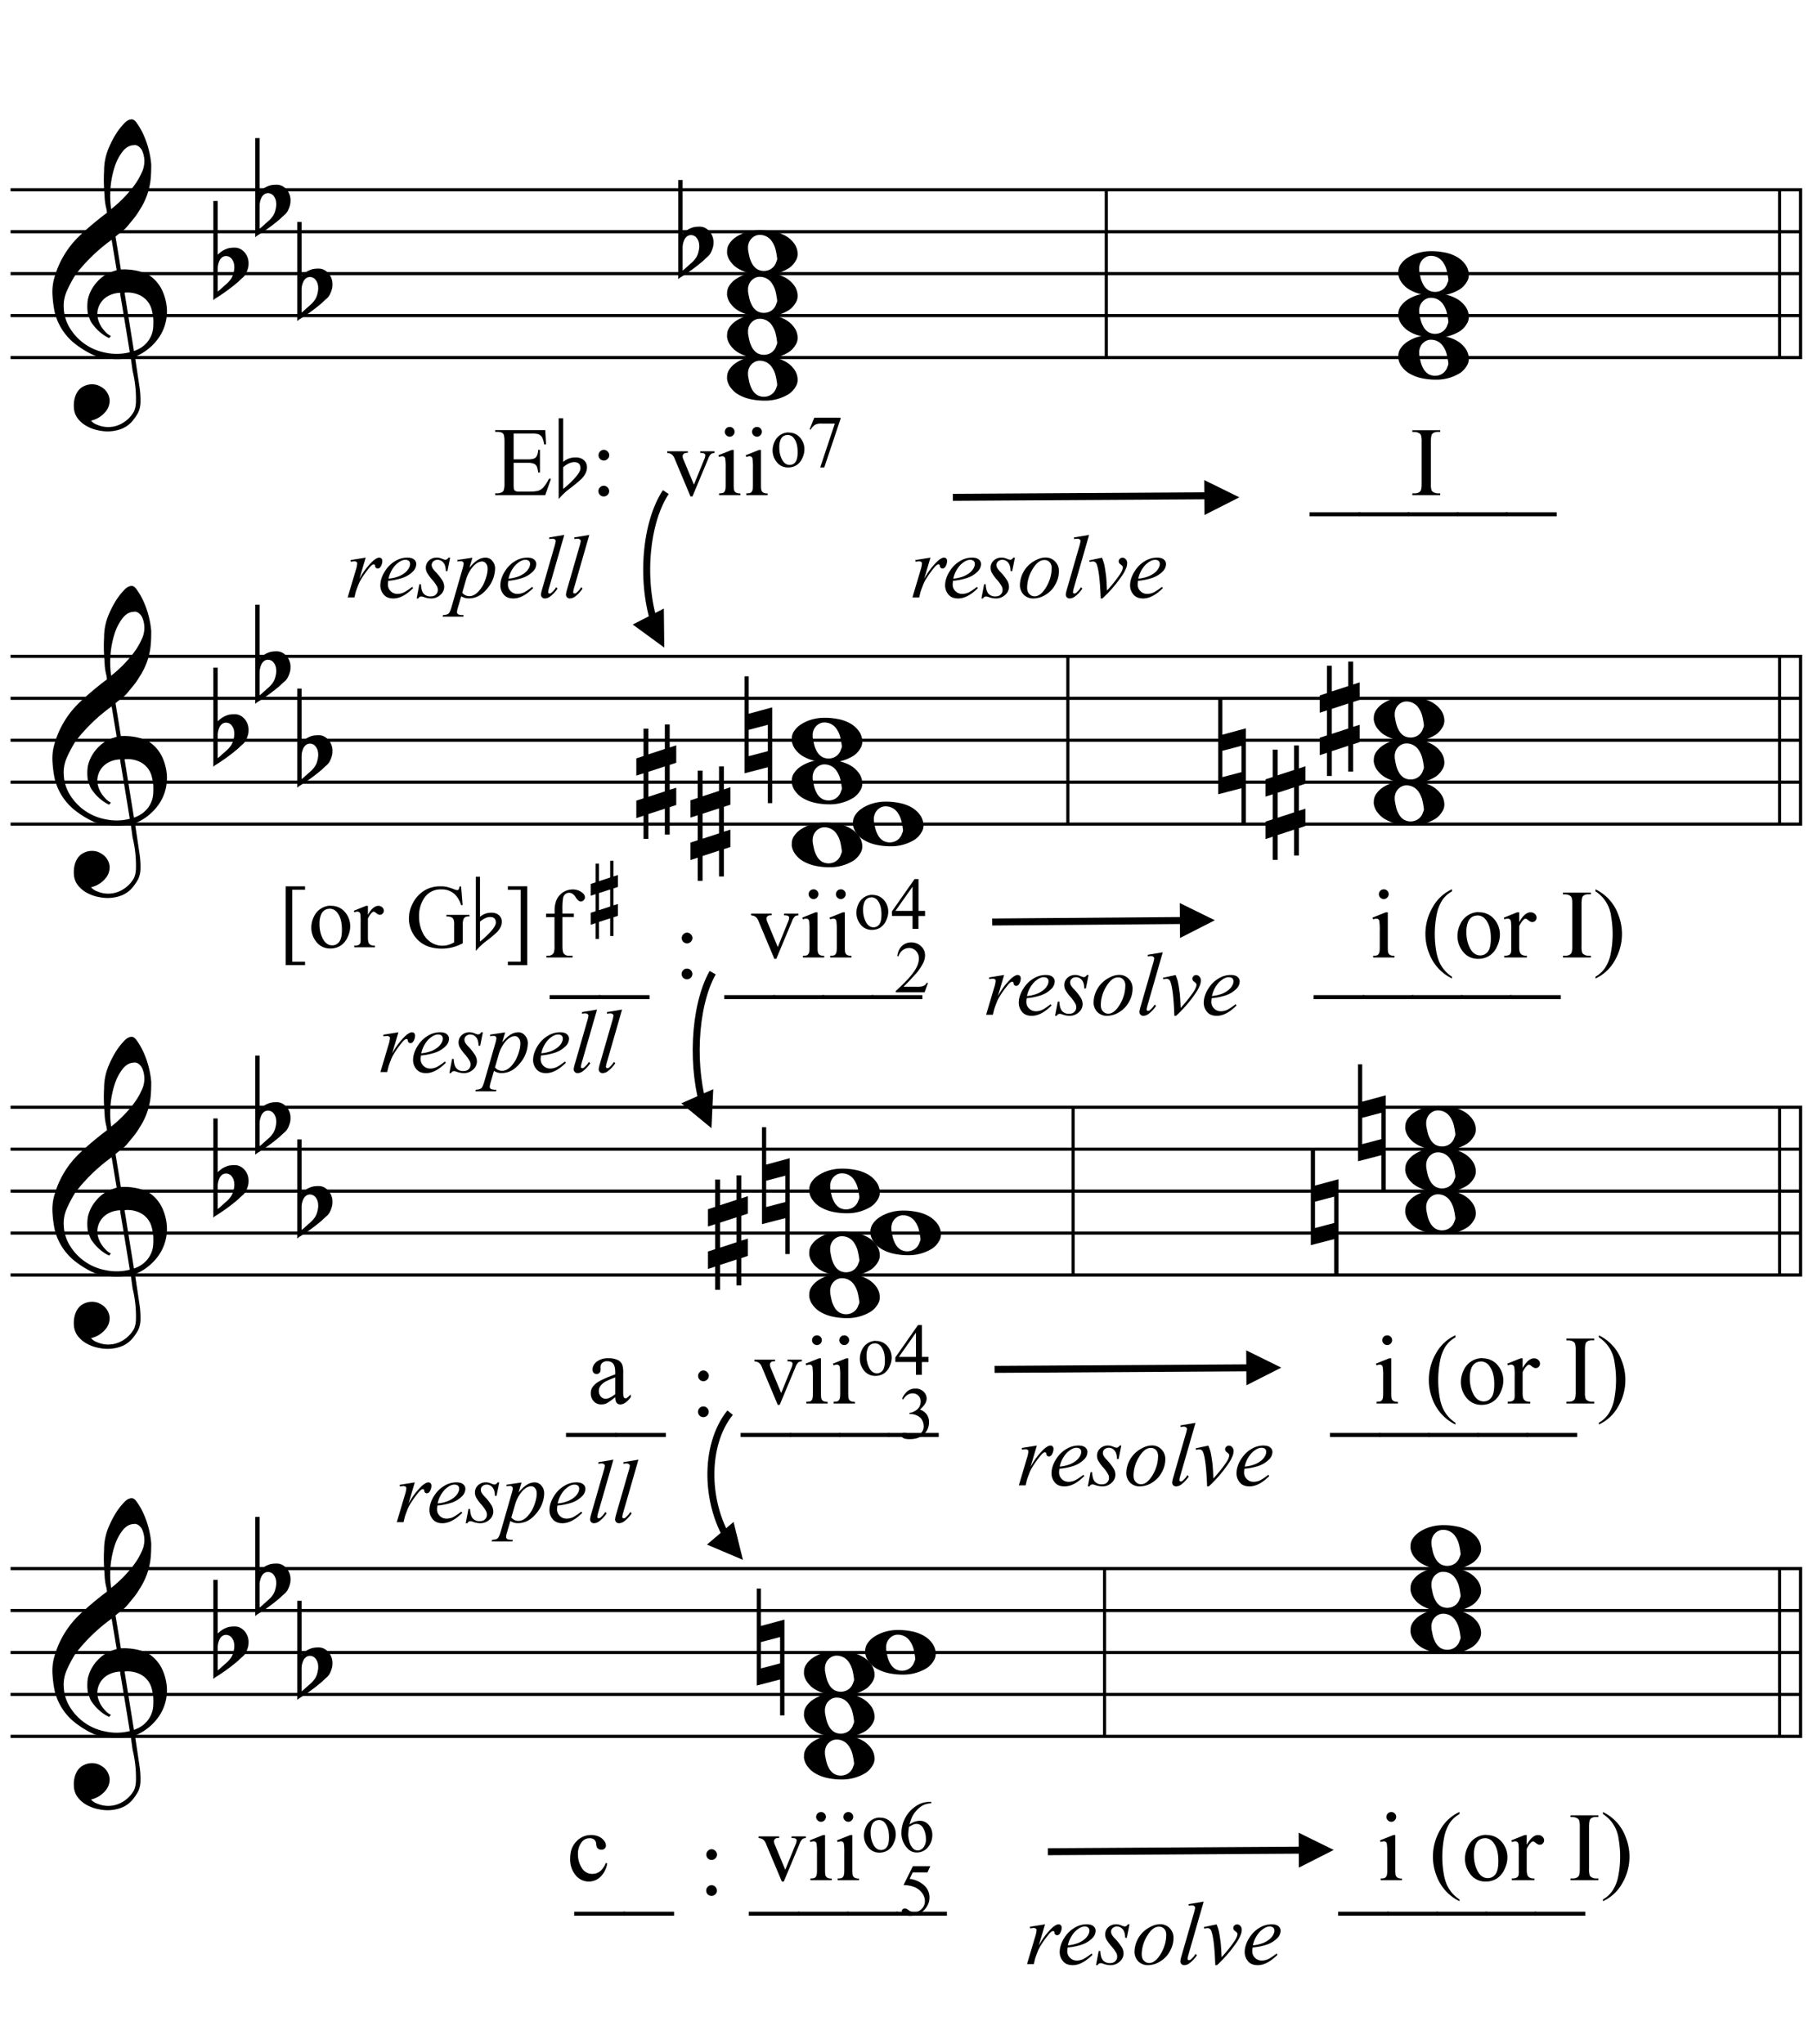<svg xmlns="http://www.w3.org/2000/svg" xmlns:xlink="http://www.w3.org/1999/xlink" width="221.5pt" height="333" viewBox="0 0 221.5 249.75"><path d="M-355.75 743.25h612v-792h-612z" fill="#fff"/><symbol id="a"><path d="M.469.44A.415.415 0 0 0 .348.434a.459.459 0 0 0-.097.02.554.554 0 0 0-.125.078.344.344 0 0 0-.11.178.677.677 0 0 0-.013.096C0 .842.003.877.012.911a.55.55 0 0 0 .153.257 1.843 1.843 0 0 0 .162.136.194.194 0 0 1-.003.023.33.33 0 0 0-.011.076l-.002.03a.924.924 0 0 0-.001.121.345.345 0 0 0 .031.144.615.615 0 0 0 .039.075.4.4 0 0 0 .048.062c.016.018.032.026.047.026.007 0 .015-.004.024-.014a.405.405 0 0 0 .05-.087.544.544 0 0 0 .042-.168c0-.034-.001-.065-.004-.092a.415.415 0 0 0-.067-.182.402.402 0 0 0-.033-.048 9.105 9.105 0 0 0-.033-.04.22.22 0 0 0-.038-.038.517.517 0 0 1-.038-.03A16.911 16.911 0 0 0 .41.966a.361.361 0 0 0 .14-.02.207.207 0 0 0 .03-.015A.224.224 0 0 0 .657.84.31.31 0 0 0 .684.735.276.276 0 0 0 .643.57.319.319 0 0 0 .494.446 22.623 22.623 0 0 0 .52.272.508.508 0 0 0 .527.174.148.148 0 0 0 .512.111.283.283 0 0 0 .486.072.164.164 0 0 0 .405.013.236.236 0 0 0 .283.006a.234.234 0 0 0-.07.023.175.175 0 0 0-.056.044.116.116 0 0 0-.027.07.175.175 0 0 0 .003.048.14.14 0 0 0 .017.044C.158.248.17.26.183.267a.11.11 0 0 0 .087.01.137.137 0 0 0 .035-.019A.099.099 0 0 0 .343.19.101.101 0 0 0 .32.12.157.157 0 0 0 .232.065.09.09 0 0 1 .27.04a.166.166 0 0 1 .154.013.183.183 0 0 1 .063.065C.496.136.5.158.5.186a.702.702 0 0 1-.02.175L.469.44m.02 1.267c-.025 0-.048-.012-.068-.037a.298.298 0 0 1-.048-.092.567.567 0 0 1-.021-.252.748.748 0 0 1 .134.136.41.41 0 0 1 .048.081.155.155 0 0 1 .002.133.072.072 0 0 1-.018.022.043.043 0 0 1-.028.01M.488.48c.028.01.05.023.067.04A.152.152 0 0 1 .59.57a.155.155 0 0 1 .013.056.433.433 0 0 1 0 .05.332.332 0 0 1-.008.045.132.132 0 0 1-.075.093.172.172 0 0 1-.088.014L.488.48M.406.827A.155.155 0 0 1 .338.81.123.123 0 0 1 .27.691.158.158 0 0 1 .297.62.23.23 0 0 1 .322.59.11.11 0 0 1 .35.57.016.016 0 0 0 .346.564.016.016 0 0 0 .343.561.016.016 0 0 1 .34.557a.245.245 0 0 0-.055.036.257.257 0 0 0-.03.03.747.747 0 0 0-.02.026.119.119 0 0 0-.012.026.25.25 0 0 0-.01.03.278.278 0 0 0 0 .081.226.226 0 0 0 .016.048.247.247 0 0 0 .074.09.248.248 0 0 0 .043.025.868.868 0 0 0 .039.013l-.03.181A1.039 1.039 0 0 1 .142.938.715.715 0 0 1 .086.833.216.216 0 0 1 .07.73.246.246 0 0 1 .109.612.316.316 0 0 1 .32.47a.315.315 0 0 1 .143.003 36.857 36.857 0 0 1-.056.34L.406.826z"/></symbol><use xlink:href="#a" transform="matrix(20.5 0 0 -20.5 6.362 52.735)"/><symbol id="b"><path d="M.026.512V.271c.01.009.018.016.026.021a.11.11 0 0 0 .023.012.092.092 0 0 0 .023.007.192.192 0 0 0 .029.002.071.071 0 0 0 .034-.008.088.088 0 0 0 .026-.021.098.098 0 0 0 .023-.06c0-.01 0-.021-.003-.032a.173.173 0 0 0-.01-.028.08.08 0 0 0-.022-.03.518.518 0 0 1-.027-.025A1.082 1.082 0 0 0 .009.008L0 0v.591h.026V.512M.107.249a.038.038 0 0 1-.014.01.04.04 0 0 1-.038-.002.052.052 0 0 1-.018-.021.11.11 0 0 1-.011-.048V.051l.006.005a.097.097 0 0 1 .014.012l.018.016L.082.1c.01.009.017.018.024.028a.11.11 0 0 1 .015.038c.004.015.005.03.003.045a.07.07 0 0 1-.017.038z"/></symbol><use xlink:href="#b" transform="matrix(20.5 0 0 -20.5 26.063 36.676)"/><use xlink:href="#b" transform="matrix(20.5 0 0 -20.5 31.188 28.989)"/><use xlink:href="#b" transform="matrix(20.5 0 0 -20.5 36.313 39.239)"/><path stroke-width=".384" stroke-miterlimit="10" fill="none" stroke="#000" d="M135.16 23.188v20.5M219.98 23.188v20.5M217.418 23.188v20.5M1.292 23.188h218.88M1.292 28.313h218.88M1.292 33.438h218.88M1.292 38.563h218.88M1.292 43.688h218.88"/><symbol id="c"><path d="M.001.135a.08.08 0 0 0 .012.049.14.14 0 0 0 .042.042.239.239 0 0 0 .063.029.276.276 0 0 0 .08.011.402.402 0 0 0 .08-.008.235.235 0 0 0 .07-.025.16.16 0 0 0 .05-.043.108.108 0 0 0 .023-.06.077.077 0 0 0-.013-.049.13.13 0 0 0-.04-.042A.266.266 0 0 0 .226 0a.402.402 0 0 0-.082.008.249.249 0 0 0-.07.025.15.15 0 0 0-.05.042.108.108 0 0 0-.024.06m.125.019a.532.532 0 0 1 .01-.051.173.173 0 0 1 .018-.042.093.093 0 0 1 .028-.028.082.082 0 0 1 .074-.002c.01.005.019.012.025.02a.07.07 0 0 1 .014.027C.3.088.3.097.298.106a.382.382 0 0 1-.01.051.152.152 0 0 1-.02.042.086.086 0 0 1-.072.039A.063.063 0 0 1 .164.23.074.074 0 0 1 .128.183.072.072 0 0 1 .126.154z"/></symbol><use xlink:href="#c" transform="matrix(20.5 0 0 -20.5 88.816 33.581)"/><use xlink:href="#c" transform="matrix(20.5 0 0 -20.5 88.816 38.706)"/><use xlink:href="#c" transform="matrix(20.5 0 0 -20.5 88.816 43.831)"/><use xlink:href="#c" transform="matrix(20.5 0 0 -20.5 88.816 48.956)"/><use xlink:href="#b" transform="matrix(20.5 0 0 -20.5 82.865 34.114)"/><path d="m151.411 60.77-4.283-2.109.026 4.271 4.257-2.161"/><path stroke-width=".854" stroke-miterlimit="10" fill="none" stroke="#000" d="m116.411 60.77 32.51-.197M81.34 60.13c-2.721 4.157-3.062 11.952-1.02 17.018"/><path d="m81.156 79.135-.053-4.774-3.798 1.952 3.851 2.822"/><use xlink:href="#c" transform="matrix(20.5 0 0 -20.5 170.816 36.144)"/><use xlink:href="#c" transform="matrix(20.5 0 0 -20.5 170.816 41.269)"/><use xlink:href="#c" transform="matrix(20.5 0 0 -20.5 170.816 46.394)"/><use xlink:href="#a" transform="matrix(20.5 0 0 -20.5 6.362 109.75)"/><use xlink:href="#b" transform="matrix(20.5 0 0 -20.5 26.063 93.692)"/><use xlink:href="#b" transform="matrix(20.5 0 0 -20.5 31.188 86.005)"/><use xlink:href="#b" transform="matrix(20.5 0 0 -20.5 36.313 96.255)"/><path stroke-width=".384" stroke-miterlimit="10" fill="none" stroke="#000" d="M130.463 80.203v20.5M219.98 80.203v20.5M217.418 80.203v20.5M1.292 80.203h218.88M1.292 85.328h218.88M1.292 90.453h218.88M1.292 95.578h218.88M1.292 100.703h218.88"/><use xlink:href="#c" transform="matrix(20.5 0 0 -20.5 96.717 93.16)"/><use xlink:href="#c" transform="matrix(20.5 0 0 -20.5 96.717 98.284)"/><use xlink:href="#c" transform="matrix(20.5 0 0 -20.5 104.191 103.41)"/><use xlink:href="#c" transform="matrix(20.5 0 0 -20.5 96.717 105.972)"/><symbol id="d"><path d="M.025.437V.28l.114.03v.157L.025.437m.14.134V0H.139v.214L0 .178v.578h.025V.533l.14.038z"/></symbol><use xlink:href="#d" transform="matrix(20.5 0 0 -20.5 90.959 98.14)"/><symbol id="e"><path d="M.072.4V.251L.17.283v.149L.072.4M.043.494v.163h.029V.504L.17.536v.146h.029V.545l.039.013V.454L.199.441V.293l.039.012V.202L.199.189V.026H.17V.18L.072.148V0H.043v.138L0 .124v.104l.043.014v.149L0 .377V.48l.043.014z"/></symbol><use xlink:href="#e" transform="matrix(20.5 0 0 -20.5 84.36 107.632)"/><use xlink:href="#e" transform="matrix(20.5 0 0 -20.5 77.74 102.507)"/><path d="m148.422 112.448-4.287-2.102.033 4.27 4.254-2.168"/><path stroke-width=".854" stroke-miterlimit="10" fill="none" stroke="#000" d="m121.22 112.662 24.794-.194"/><use xlink:href="#c" transform="matrix(20.5 0 0 -20.5 167.827 90.597)"/><use xlink:href="#c" transform="matrix(20.5 0 0 -20.5 167.827 95.722)"/><use xlink:href="#c" transform="matrix(20.5 0 0 -20.5 167.827 100.847)"/><use xlink:href="#e" transform="matrix(20.5 0 0 -20.5 161.234 94.82)"/><use xlink:href="#e" transform="matrix(20.5 0 0 -20.5 154.615 105.07)"/><use xlink:href="#d" transform="matrix(20.5 0 0 -20.5 148.828 100.703)"/><use xlink:href="#a" transform="matrix(20.5 0 0 -20.5 6.362 164.844)"/><use xlink:href="#b" transform="matrix(20.5 0 0 -20.5 26.063 148.786)"/><use xlink:href="#b" transform="matrix(20.5 0 0 -20.5 31.188 141.098)"/><use xlink:href="#b" transform="matrix(20.5 0 0 -20.5 36.313 151.348)"/><path stroke-width=".384" stroke-miterlimit="10" fill="none" stroke="#000" d="M131.103 135.297v20.5M219.98 135.297v20.5M217.418 135.297v20.5M1.292 135.297h218.88M1.292 140.422h218.88M1.292 145.547h218.88M1.292 150.672h218.88M1.292 155.797h218.88"/><use xlink:href="#c" transform="matrix(20.5 0 0 -20.5 98.853 148.253)"/><use xlink:href="#c" transform="matrix(20.5 0 0 -20.5 106.327 153.378)"/><use xlink:href="#c" transform="matrix(20.5 0 0 -20.5 98.853 155.94)"/><use xlink:href="#c" transform="matrix(20.5 0 0 -20.5 98.853 161.065)"/><use xlink:href="#d" transform="matrix(20.5 0 0 -20.5 93.094 153.234)"/><use xlink:href="#e" transform="matrix(20.5 0 0 -20.5 86.495 157.6)"/><path stroke-width=".854" stroke-miterlimit="10" fill="none" stroke="#000" d="M87.072 118.854c-2.351 4.157-2.645 11.952-.882 17.018"/><path d="m86.922 137.86.219-4.77-3.904 1.732 3.685 3.037"/><use xlink:href="#c" transform="matrix(20.5 0 0 -20.5 171.67 140.565)"/><use xlink:href="#c" transform="matrix(20.5 0 0 -20.5 171.67 145.69)"/><use xlink:href="#c" transform="matrix(20.5 0 0 -20.5 171.67 150.815)"/><use xlink:href="#d" transform="matrix(20.5 0 0 -20.5 165.912 145.547)"/><use xlink:href="#d" transform="matrix(20.5 0 0 -20.5 160.146 155.797)"/><use xlink:href="#a" transform="matrix(20.5 0 0 -20.5 6.362 221.22)"/><use xlink:href="#b" transform="matrix(20.5 0 0 -20.5 26.063 205.16)"/><use xlink:href="#b" transform="matrix(20.5 0 0 -20.5 31.188 197.473)"/><use xlink:href="#b" transform="matrix(20.5 0 0 -20.5 36.313 207.723)"/><path stroke-width=".384" stroke-miterlimit="10" fill="none" stroke="#000" d="M134.947 191.672v20.5M219.98 191.672v20.5M217.418 191.672v20.5M1.292 191.672h218.88M1.292 196.797h218.88M1.292 201.922h218.88M1.292 207.047h218.88M1.292 212.172h218.88"/><use xlink:href="#c" transform="matrix(20.5 0 0 -20.5 105.686 204.628)"/><use xlink:href="#c" transform="matrix(20.5 0 0 -20.5 98.212 207.19)"/><use xlink:href="#c" transform="matrix(20.5 0 0 -20.5 98.212 212.315)"/><use xlink:href="#c" transform="matrix(20.5 0 0 -20.5 98.212 217.44)"/><use xlink:href="#d" transform="matrix(20.5 0 0 -20.5 92.454 209.61)"/><path d="m162.943 226.052-4.284-2.11.026 4.271 4.258-2.16"/><path stroke-width=".854" stroke-miterlimit="10" fill="none" stroke="#000" d="m128.017 226.266 32.573-.198M89.199 172.616c-3.276 4.07-3.032 11.44.162 16.106"/><path d="m90.766 190.604-1.144-4.636-3.251 2.77 4.395 1.866M156.537 167.115l-4.284-2.11.026 4.27 4.258-2.16"/><path stroke-width=".854" stroke-miterlimit="10" fill="none" stroke="#000" d="m121.51 167.328 32.573-.198"/><use xlink:href="#c" transform="matrix(20.5 0 0 -20.5 172.311 191.815)"/><use xlink:href="#c" transform="matrix(20.5 0 0 -20.5 172.311 196.94)"/><use xlink:href="#c" transform="matrix(20.5 0 0 -20.5 172.311 202.065)"/><symbol id="f"><path d="M.188.626V.364h.146C.372.364.397.37.41.381c.017.015.026.042.028.08h.018V.23H.438a.252.252 0 0 1-.014.062.061.061 0 0 1-.028.027.147.147 0 0 1-.062.01H.188V.11C.188.081.19.063.192.057A.032.032 0 0 1 .206.042.086.086 0 0 1 .243.036h.112C.393.036.42.04.437.044a.122.122 0 0 1 .049.03c.02.02.04.051.062.092h.02L.51 0H0v.018h.023c.016 0 .03.004.045.011a.04.04 0 0 1 .02.024.22.22 0 0 1 .007.064v.43C.095.589.09.615.082.625.07.638.051.644.023.644H0v.018h.51L.518.517h-.02A.223.223 0 0 1 .477.59a.077.077 0 0 1-.037.03.221.221 0 0 1-.069.007H.188z"/></symbol><use xlink:href="#f" transform="matrix(12 0 0 -12 60.496 60.5)"/><symbol id="g"><path d="M.288.322C.288.283.27.245.234.207A1.322 1.322 0 0 0 .116.109.705.705 0 0 1 0 0v.823h.046V.378c.035.03.077.046.126.046.033 0 .06-.008.081-.025A.092.092 0 0 0 .288.322M.222.313c0 .042-.021.063-.063.063C.124.376.086.359.046.324V.103a.939.939 0 0 1 .097.088c.053.054.079.095.079.122z"/></symbol><use xlink:href="#g" transform="matrix(12 0 0 -12 68.254 60.98)"/><symbol id="h"><path d="M.055.475A.051.051 0 0 0 .093.458.051.051 0 0 0 .11.42.053.053 0 0 0 .093.382.052.052 0 0 0 .055.366.053.053 0 0 0 .001.42c0 .015.005.028.016.038.01.011.023.017.038.017m0-.366A.052.052 0 0 0 .092.093.053.053 0 0 0 .109.054.053.053 0 0 0 .093.016.053.053 0 0 0 .054 0 .053.053 0 0 0 0 .054C0 .07.005.082.016.093c.01.01.023.016.038.016z"/></symbol><symbol id="i"><path d="M0 0z"/></symbol><symbol id="j"><path d="M0 .46h.21V.444H.197C.184.443.174.44.167.433A.033.033 0 0 1 .157.41c0-.012.004-.025.011-.04L.272.12l.104.256A.122.122 0 0 1 .388.42.016.016 0 0 1 .384.43.026.026 0 0 1 .37.44a.123.123 0 0 1-.034.003V.46h.146V.443C.465.442.454.438.447.433a.125.125 0 0 1-.03-.05L.257 0h-.02L.079.377a.14.14 0 0 1-.02.038.08.08 0 0 1-.025.02A.122.122 0 0 1 0 .443V.46z"/></symbol><symbol id="k"><path d="M.116.694A.046.046 0 0 0 .15.68.046.046 0 0 0 .165.645.048.048 0 0 0 .15.61.046.046 0 0 0 .116.595.048.048 0 0 0 .08.61a.048.048 0 0 0-.015.035C.066.659.07.67.08.68c.01.01.022.014.036.014M.156.46V.101c0-.028.002-.047.006-.056A.045.045 0 0 1 .18.025.098.098 0 0 1 .224.017V0H.007v.018C.029.018.043.02.05.024a.042.042 0 0 1 .017.02c.005.01.007.03.007.057v.172a.61.61 0 0 1-.004.095C.069.378.065.385.06.389A.03.03 0 0 1 .04.396.098.098 0 0 1 .007.388L0 .406.135.46h.021z"/></symbol><use xlink:href="#h" transform="matrix(12 0 0 -12 73.113 60.664)"/><use xlink:href="#i" transform="matrix(12 0 0 -12 75.416 60.5)"/><use xlink:href="#i" transform="matrix(12 0 0 -12 78.416 60.5)"/><use xlink:href="#j" transform="matrix(12 0 0 -12 81.515 60.664)"/><use xlink:href="#k" transform="matrix(12 0 0 -12 87.767 60.5)"/><use xlink:href="#k" transform="matrix(12 0 0 -12 91.1 60.5)"/><symbol id="l"><path d="M.216.474A.198.198 0 0 0 .38.397.237.237 0 0 0 .432.246c0-.04-.01-.081-.03-.122A.21.21 0 0 0 .324.031.208.208 0 0 0 .211 0a.19.19 0 0 0-.16.08A.25.25 0 0 0 0 .234c0 .04.01.082.03.122a.208.208 0 0 0 .186.12M.201.441A.102.102 0 0 1 .15.427.107.107 0 0 1 .107.373a.26.26 0 0 1-.016-.1C.09.21.104.154.129.106.155.058.19.035.232.035.264.035.29.048.31.074.33.1.34.144.34.208.34.288.325.35.29.396A.106.106 0 0 1 .2.442z"/></symbol><symbol id="m"><path d="M.063.676h.355V.657L.198 0H.143l.198.596H.159A.17.17 0 0 1 .08.583a.164.164 0 0 1-.066-.07L0 .52l.063.157z"/></symbol><use xlink:href="#l" transform="matrix(9 0 0 -9 94.39 57.123)"/><use xlink:href="#m" transform="matrix(9 0 0 -9 98.92 57.123)"/><symbol id="n"><path d="M.517 0H0v.041h.517V0z"/></symbol><use xlink:href="#i" transform="matrix(12 0 0 -12 103.086 60.5)"/><use xlink:href="#i" transform="matrix(12 0 0 -12 106.086 60.5)"/><use xlink:href="#i" transform="matrix(12 0 0 -12 109.086 60.5)"/><use xlink:href="#i" transform="matrix(12 0 0 -12 112.086 60.5)"/><use xlink:href="#i" transform="matrix(12 0 0 -12 115.086 60.5)"/><use xlink:href="#i" transform="matrix(12 0 0 -12 118.086 60.5)"/><use xlink:href="#i" transform="matrix(12 0 0 -12 121.086 60.5)"/><use xlink:href="#i" transform="matrix(12 0 0 -12 124.086 60.5)"/><use xlink:href="#i" transform="matrix(12 0 0 -12 127.086 60.5)"/><use xlink:href="#i" transform="matrix(12 0 0 -12 130.086 60.5)"/><use xlink:href="#i" transform="matrix(12 0 0 -12 133.086 60.5)"/><use xlink:href="#i" transform="matrix(12 0 0 -12 136.086 60.5)"/><use xlink:href="#i" transform="matrix(12 0 0 -12 139.086 60.5)"/><use xlink:href="#i" transform="matrix(12 0 0 -12 142.086 60.5)"/><use xlink:href="#i" transform="matrix(12 0 0 -12 145.086 60.5)"/><use xlink:href="#i" transform="matrix(12 0 0 -12 148.086 60.5)"/><use xlink:href="#i" transform="matrix(12 0 0 -12 151.086 60.5)"/><use xlink:href="#i" transform="matrix(12 0 0 -12 154.086 60.5)"/><use xlink:href="#i" transform="matrix(12 0 0 -12 157.086 60.5)"/><use xlink:href="#n" transform="matrix(12 0 0 -12 159.986 63.09)"/><use xlink:href="#n" transform="matrix(12 0 0 -12 165.986 63.09)"/><use xlink:href="#n" transform="matrix(12 0 0 -12 171.986 63.09)"/><use xlink:href="#n" transform="matrix(12 0 0 -12 177.986 63.09)"/><use xlink:href="#n" transform="matrix(12 0 0 -12 183.986 63.09)"/><symbol id="o"><path d="M.032.415.2.442.13.205a.792.792 0 0 0 .155.204C.312.43.333.442.35.442c.01 0 .019-.003.025-.01.006-.006.01-.015.01-.027A.123.123 0 0 0 .367.343C.36.33.348.321.334.321a.029.029 0 0 0-.02.008.036.036 0 0 0-.01.022C.305.357.304.361.3.363a.013.013 0 0 1-.009.004.033.033 0 0 1-.016-.004.171.171 0 0 1-.038-.038A1.063 1.063 0 0 1 .149.201.368.368 0 0 1 .114.128 1.174 1.174 0 0 1 .09.062L.075 0H0l.09.303a.31.31 0 0 1 .016.075C.106.384.104.39.099.393a.04.04 0 0 1-.026.008.285.285 0 0 1-.038-.005L.032.415z"/></symbol><symbol id="p"><path d="M.088.196a.302.302 0 0 1-.004-.04c0-.03.01-.054.031-.075.02-.02.046-.03.075-.03.023 0 .046.005.067.014.022.01.054.031.097.064l.01-.014C.287.038.214 0 .144 0 .096 0 .06.015.036.045A.155.155 0 0 0 0 .144c0 .049.015.098.045.149.03.05.067.09.113.118a.26.26 0 0 0 .14.043c.034 0 .06-.007.076-.021a.063.063 0 0 0 .025-.05.117.117 0 0 0-.032-.078.297.297 0 0 0-.125-.078.695.695 0 0 0-.154-.031M.09.22A.413.413 0 0 1 .21.248c.04.018.07.04.09.064.02.025.03.049.03.071a.044.044 0 0 1-.013.034C.307.425.296.429.279.429.246.43.211.411.173.376A.318.318 0 0 1 .091.22z"/></symbol><symbol id="q"><path d="m.372.454-.03-.15H.324C.323.347.314.379.296.399a.08.08 0 0 1-.063.03.069.069 0 0 1-.048-.017.053.053 0 0 1-.018-.04c0-.01.003-.02.007-.03A.21.21 0 0 1 .206.3.596.596 0 0 0 .288.196.143.143 0 0 0 .306.129.12.12 0 0 0 .264.04.15.15 0 0 0 .157 0a.243.243 0 0 0-.08.017.08.08 0 0 1-.026.005C.037.022.026.015.018 0H0l.03.158h.018C.05.108.06.074.078.053a.098.098 0 0 1 .077-.03c.025 0 .044.006.058.02a.068.068 0 0 1 .022.051.084.084 0 0 1-.007.036.412.412 0 0 1-.058.081.452.452 0 0 0-.056.078.12.12 0 0 0-.012.052c0 .031.011.058.034.08a.124.124 0 0 0 .089.033c.01 0 .02-.001.028-.003A.288.288 0 0 0 .285.44.129.129 0 0 1 .318.43c.014 0 .026.008.036.024h.018z"/></symbol><symbol id="r"><path d="M.433.3A.3.3 0 0 0 .394.157.292.292 0 0 0 .286.042.26.26 0 0 0 .151 0a.148.148 0 0 0-.109.042A.152.152 0 0 0 0 .153a.315.315 0 0 0 .151.258C.198.44.242.455.285.455A.142.142 0 0 0 .391.41a.15.15 0 0 0 .042-.11m-.08.033c0 .03-.008.054-.023.07a.073.073 0 0 1-.058.024C.225.428.181.394.14.325A.401.401 0 0 1 .08.121C.08.091.088.066.104.05A.078.078 0 0 1 .163.024c.045 0 .088.034.129.102.04.069.06.138.06.208z"/></symbol><symbol id="s"><path d="M.259.706.092.125A.306.306 0 0 1 .08.072C.08.067.08.062.084.06A.016.016 0 0 1 .096.055c.006 0 .013.002.02.008a.266.266 0 0 1 .053.062L.184.11A.357.357 0 0 0 .098.019.102.102 0 0 0 .043 0 .042.042 0 0 0 0 .042c0 .012.005.036.016.072l.132.458a.47.47 0 0 1 .016.065.023.023 0 0 1-.01.019C.15.66.14.664.127.664A.256.256 0 0 1 .092.66v.018l.167.028z"/></symbol><symbol id="t"><path d="m0 .423.141.03A.502.502 0 0 0 .166.38C.174.343.18.3.187.249.19.224.193.169.197.088a1.572 1.572 0 0 1 .148.186c.01.017.018.032.022.045a.08.08 0 0 1 .006.028c0 .009-.008.018-.023.03C.335.386.327.4.327.413c0 .01.004.02.012.027a.042.042 0 0 0 .03.013.048.048 0 0 0 .036-.017.058.058 0 0 0 .016-.042.147.147 0 0 0-.008-.048.44.44 0 0 0-.047-.09A1.477 1.477 0 0 0 .146 0H.127C.12.206.103.335.08.386a.042.042 0 0 1-.04.025.195.195 0 0 1-.036-.005L0 .423z"/></symbol><use xlink:href="#o" transform="matrix(11 0 0 -11 111.476 73)"/><use xlink:href="#p" transform="matrix(11 0 0 -11 115.467 73.129)"/><use xlink:href="#q" transform="matrix(11 0 0 -11 119.903 73.129)"/><use xlink:href="#r" transform="matrix(11 0 0 -11 124.608 73.129)"/><use xlink:href="#s" transform="matrix(11 0 0 -11 130.21 73.129)"/><use xlink:href="#t" transform="matrix(11 0 0 -11 133.078 73.129)"/><use xlink:href="#p" transform="matrix(11 0 0 -11 138.067 73.129)"/><use xlink:href="#o" transform="matrix(11 0 0 -11 120.476 124)"/><use xlink:href="#p" transform="matrix(11 0 0 -11 124.467 124.129)"/><use xlink:href="#q" transform="matrix(11 0 0 -11 128.903 124.129)"/><use xlink:href="#r" transform="matrix(11 0 0 -11 133.608 124.129)"/><use xlink:href="#s" transform="matrix(11 0 0 -11 139.21 124.129)"/><use xlink:href="#t" transform="matrix(11 0 0 -11 142.078 124.129)"/><use xlink:href="#p" transform="matrix(11 0 0 -11 147.067 124.129)"/><use xlink:href="#o" transform="matrix(11 0 0 -11 124.476 181.5)"/><use xlink:href="#p" transform="matrix(11 0 0 -11 128.467 181.629)"/><use xlink:href="#q" transform="matrix(11 0 0 -11 132.903 181.629)"/><use xlink:href="#r" transform="matrix(11 0 0 -11 137.608 181.629)"/><use xlink:href="#s" transform="matrix(11 0 0 -11 143.21 181.629)"/><use xlink:href="#t" transform="matrix(11 0 0 -11 146.078 181.629)"/><use xlink:href="#p" transform="matrix(11 0 0 -11 151.067 181.629)"/><use xlink:href="#o" transform="matrix(11 0 0 -11 125.476 240)"/><use xlink:href="#p" transform="matrix(11 0 0 -11 129.467 240.129)"/><use xlink:href="#q" transform="matrix(11 0 0 -11 133.903 240.129)"/><use xlink:href="#r" transform="matrix(11 0 0 -11 138.608 240.129)"/><use xlink:href="#s" transform="matrix(11 0 0 -11 144.21 240.129)"/><use xlink:href="#t" transform="matrix(11 0 0 -11 147.078 240.129)"/><use xlink:href="#p" transform="matrix(11 0 0 -11 152.067 240.129)"/><use xlink:href="#n" transform="matrix(12 0 0 -12 67.15 122.09)"/><use xlink:href="#n" transform="matrix(12 0 0 -12 73.15 122.09)"/><use xlink:href="#i" transform="matrix(12 0 0 -12 79.25 119.5)"/><use xlink:href="#h" transform="matrix(12 0 0 -12 83.281 119.664)"/><use xlink:href="#i" transform="matrix(12 0 0 -12 85.584 119.5)"/><use xlink:href="#n" transform="matrix(12 0 0 -12 88.484 122.09)"/><use xlink:href="#n" transform="matrix(12 0 0 -12 94.484 122.09)"/><use xlink:href="#n" transform="matrix(12 0 0 -12 100.484 122.09)"/><use xlink:href="#n" transform="matrix(12 0 0 -12 106.484 122.09)"/><use xlink:href="#i" transform="matrix(12 0 0 -12 112.584 119.5)"/><use xlink:href="#i" transform="matrix(12 0 0 -12 115.584 119.5)"/><use xlink:href="#i" transform="matrix(12 0 0 -12 118.584 119.5)"/><use xlink:href="#i" transform="matrix(12 0 0 -12 121.584 119.5)"/><use xlink:href="#i" transform="matrix(12 0 0 -12 124.584 119.5)"/><use xlink:href="#i" transform="matrix(12 0 0 -12 127.584 119.5)"/><use xlink:href="#i" transform="matrix(12 0 0 -12 130.584 119.5)"/><use xlink:href="#i" transform="matrix(12 0 0 -12 133.584 119.5)"/><use xlink:href="#i" transform="matrix(12 0 0 -12 136.584 119.5)"/><use xlink:href="#i" transform="matrix(12 0 0 -12 139.584 119.5)"/><use xlink:href="#i" transform="matrix(12 0 0 -12 142.584 119.5)"/><use xlink:href="#i" transform="matrix(12 0 0 -12 145.584 119.5)"/><use xlink:href="#i" transform="matrix(12 0 0 -12 148.584 119.5)"/><use xlink:href="#i" transform="matrix(12 0 0 -12 151.584 119.5)"/><use xlink:href="#i" transform="matrix(12 0 0 -12 154.584 119.5)"/><use xlink:href="#i" transform="matrix(12 0 0 -12 157.584 119.5)"/><use xlink:href="#n" transform="matrix(12 0 0 -12 160.484 122.09)"/><use xlink:href="#n" transform="matrix(12 0 0 -12 166.484 122.09)"/><use xlink:href="#n" transform="matrix(12 0 0 -12 172.484 122.09)"/><use xlink:href="#n" transform="matrix(12 0 0 -12 178.484 122.09)"/><use xlink:href="#n" transform="matrix(12 0 0 -12 184.484 122.09)"/><use xlink:href="#n" transform="matrix(12 0 0 -12 69.15 175.59)"/><use xlink:href="#n" transform="matrix(12 0 0 -12 75.15 175.59)"/><use xlink:href="#i" transform="matrix(12 0 0 -12 81.25 173)"/><use xlink:href="#h" transform="matrix(12 0 0 -12 85.281 173.164)"/><use xlink:href="#i" transform="matrix(12 0 0 -12 87.584 173)"/><use xlink:href="#n" transform="matrix(12 0 0 -12 90.484 175.59)"/><use xlink:href="#n" transform="matrix(12 0 0 -12 96.484 175.59)"/><use xlink:href="#n" transform="matrix(12 0 0 -12 102.484 175.59)"/><use xlink:href="#n" transform="matrix(12 0 0 -12 108.484 175.59)"/><use xlink:href="#i" transform="matrix(12 0 0 -12 114.584 173)"/><use xlink:href="#i" transform="matrix(12 0 0 -12 117.584 173)"/><use xlink:href="#i" transform="matrix(12 0 0 -12 120.584 173)"/><use xlink:href="#i" transform="matrix(12 0 0 -12 123.584 173)"/><use xlink:href="#i" transform="matrix(12 0 0 -12 126.584 173)"/><use xlink:href="#i" transform="matrix(12 0 0 -12 129.584 173)"/><use xlink:href="#i" transform="matrix(12 0 0 -12 132.584 173)"/><use xlink:href="#i" transform="matrix(12 0 0 -12 135.584 173)"/><use xlink:href="#i" transform="matrix(12 0 0 -12 138.584 173)"/><use xlink:href="#i" transform="matrix(12 0 0 -12 141.584 173)"/><use xlink:href="#i" transform="matrix(12 0 0 -12 144.584 173)"/><use xlink:href="#i" transform="matrix(12 0 0 -12 147.584 173)"/><use xlink:href="#i" transform="matrix(12 0 0 -12 150.584 173)"/><use xlink:href="#i" transform="matrix(12 0 0 -12 153.584 173)"/><use xlink:href="#i" transform="matrix(12 0 0 -12 156.584 173)"/><use xlink:href="#i" transform="matrix(12 0 0 -12 159.584 173)"/><use xlink:href="#n" transform="matrix(12 0 0 -12 162.484 175.59)"/><use xlink:href="#n" transform="matrix(12 0 0 -12 168.484 175.59)"/><use xlink:href="#n" transform="matrix(12 0 0 -12 174.484 175.59)"/><use xlink:href="#n" transform="matrix(12 0 0 -12 180.484 175.59)"/><use xlink:href="#n" transform="matrix(12 0 0 -12 186.484 175.59)"/><use xlink:href="#n" transform="matrix(12 0 0 -12 70.15 234.09)"/><use xlink:href="#n" transform="matrix(12 0 0 -12 76.15 234.09)"/><use xlink:href="#i" transform="matrix(12 0 0 -12 82.25 231.5)"/><use xlink:href="#h" transform="matrix(12 0 0 -12 86.281 231.664)"/><use xlink:href="#i" transform="matrix(12 0 0 -12 88.584 231.5)"/><use xlink:href="#n" transform="matrix(12 0 0 -12 91.484 234.09)"/><use xlink:href="#n" transform="matrix(12 0 0 -12 97.484 234.09)"/><use xlink:href="#n" transform="matrix(12 0 0 -12 103.484 234.09)"/><use xlink:href="#n" transform="matrix(12 0 0 -12 109.484 234.09)"/><use xlink:href="#i" transform="matrix(12 0 0 -12 115.584 231.5)"/><use xlink:href="#i" transform="matrix(12 0 0 -12 118.584 231.5)"/><use xlink:href="#i" transform="matrix(12 0 0 -12 121.584 231.5)"/><use xlink:href="#i" transform="matrix(12 0 0 -12 124.584 231.5)"/><use xlink:href="#i" transform="matrix(12 0 0 -12 127.584 231.5)"/><use xlink:href="#i" transform="matrix(12 0 0 -12 130.584 231.5)"/><use xlink:href="#i" transform="matrix(12 0 0 -12 133.584 231.5)"/><use xlink:href="#i" transform="matrix(12 0 0 -12 136.584 231.5)"/><use xlink:href="#i" transform="matrix(12 0 0 -12 139.584 231.5)"/><use xlink:href="#i" transform="matrix(12 0 0 -12 142.584 231.5)"/><use xlink:href="#i" transform="matrix(12 0 0 -12 145.584 231.5)"/><use xlink:href="#i" transform="matrix(12 0 0 -12 148.584 231.5)"/><use xlink:href="#i" transform="matrix(12 0 0 -12 151.584 231.5)"/><use xlink:href="#i" transform="matrix(12 0 0 -12 154.584 231.5)"/><use xlink:href="#i" transform="matrix(12 0 0 -12 157.584 231.5)"/><use xlink:href="#i" transform="matrix(12 0 0 -12 160.584 231.5)"/><use xlink:href="#n" transform="matrix(12 0 0 -12 163.484 234.09)"/><use xlink:href="#n" transform="matrix(12 0 0 -12 169.484 234.09)"/><use xlink:href="#n" transform="matrix(12 0 0 -12 175.484 234.09)"/><use xlink:href="#n" transform="matrix(12 0 0 -12 181.484 234.09)"/><use xlink:href="#n" transform="matrix(12 0 0 -12 187.484 234.09)"/><symbol id="u"><path d="M.332.656.298.543c.035.042.067.071.095.088a.166.166 0 0 0 .085.025A.096.096 0 0 0 .552.62a.128.128 0 0 0 .031-.09.356.356 0 0 0-.087-.218C.437.239.369.203.292.203a.16.16 0 0 0-.043.005.191.191 0 0 0-.042.019L.17.1A.233.233 0 0 1 .16.052.03.03 0 0 1 .165.034.035.035 0 0 1 .184.022a.184.184 0 0 1 .05-.004L.23 0H0l.005.018c.03.001.05.007.061.016.01.009.022.034.034.075l.123.428a.282.282 0 0 1 .011.05.027.027 0 0 1-.007.02C.222.614.214.616.204.616a.317.317 0 0 1-.04-.003V.63l.168.025M.218.266A.1.1 0 0 1 .299.228c.017 0 .034.005.052.014.018.01.035.024.051.042.017.019.032.04.046.064a.485.485 0 0 1 .035.086C.494.468.5.5.5.533.5.559.493.579.48.593a.053.053 0 0 1-.041.02C.405.613.37.593.335.553A.385.385 0 0 1 .26.41L.218.265z"/></symbol><use xlink:href="#o" transform="matrix(11 0 0 -11 42.476 73)"/><use xlink:href="#p" transform="matrix(11 0 0 -11 46.467 73.129)"/><use xlink:href="#q" transform="matrix(11 0 0 -11 50.903 73.129)"/><use xlink:href="#u" transform="matrix(11 0 0 -11 54.072 75.353)"/><use xlink:href="#p" transform="matrix(11 0 0 -11 61.13 73.129)"/><use xlink:href="#s" transform="matrix(11 0 0 -11 66.092 73.129)"/><use xlink:href="#s" transform="matrix(11 0 0 -11 69.148 73.129)"/><use xlink:href="#o" transform="matrix(11 0 0 -11 46.476 131)"/><use xlink:href="#p" transform="matrix(11 0 0 -11 50.467 131.129)"/><use xlink:href="#q" transform="matrix(11 0 0 -11 54.903 131.129)"/><use xlink:href="#u" transform="matrix(11 0 0 -11 58.072 133.353)"/><use xlink:href="#p" transform="matrix(11 0 0 -11 65.13 131.129)"/><use xlink:href="#s" transform="matrix(11 0 0 -11 70.092 131.129)"/><use xlink:href="#s" transform="matrix(11 0 0 -11 73.148 131.129)"/><use xlink:href="#o" transform="matrix(11 0 0 -11 48.476 186)"/><use xlink:href="#p" transform="matrix(11 0 0 -11 52.467 186.129)"/><use xlink:href="#q" transform="matrix(11 0 0 -11 56.903 186.129)"/><use xlink:href="#u" transform="matrix(11 0 0 -11 60.072 188.353)"/><use xlink:href="#p" transform="matrix(11 0 0 -11 67.13 186.129)"/><use xlink:href="#s" transform="matrix(11 0 0 -11 72.092 186.129)"/><use xlink:href="#s" transform="matrix(11 0 0 -11 75.148 186.129)"/><symbol id="v"><path d="M.284.018V0H0v.018h.023c.028 0 .048.008.06.024.008.01.012.035.012.075v.428A.22.22 0 0 1 .088.61a.044.044 0 0 1-.02.021.093.093 0 0 1-.045.012H0v.018h.284V.644H.26C.233.644.213.636.2.62.194.61.189.585.189.545V.117A.22.22 0 0 1 .195.051.044.044 0 0 1 .215.03.09.09 0 0 1 .26.018h.024z"/></symbol><use xlink:href="#v" transform="matrix(12 0 0 -12 172.549 60.5)"/><symbol id="w"><path d="M.377.184a.244.244 0 0 0-.07-.137A.17.17 0 0 0 .188 0a.172.172 0 0 0-.132.064A.251.251 0 0 0 0 .237c0 .07.02.127.063.171a.201.201 0 0 0 .15.066C.257.474.293.462.322.44.35.416.364.392.364.367a.04.04 0 0 0-.012-.03A.046.046 0 0 0 .32.324c-.02 0-.034.006-.044.019C.27.35.266.364.265.383a.063.063 0 0 1-.02.044.07.07 0 0 1-.048.014A.097.097 0 0 1 .12.405.192.192 0 0 1 .079.28c0-.054.013-.1.04-.142a.121.121 0 0 1 .106-.06c.032 0 .06.01.086.032A.22.22 0 0 1 .363.19L.377.184z"/></symbol><use xlink:href="#w" transform="matrix(12 0 0 -12 69.66 229.914)"/><use xlink:href="#i" transform="matrix(12 0 0 -12 74.576 229.75)"/><use xlink:href="#i" transform="matrix(12 0 0 -12 77.576 229.75)"/><use xlink:href="#i" transform="matrix(12 0 0 -12 80.576 229.75)"/><use xlink:href="#i" transform="matrix(12 0 0 -12 83.576 229.75)"/><use xlink:href="#i" transform="matrix(12 0 0 -12 86.576 229.75)"/><use xlink:href="#i" transform="matrix(12 0 0 -12 89.576 229.75)"/><use xlink:href="#j" transform="matrix(12 0 0 -12 92.675 229.914)"/><use xlink:href="#k" transform="matrix(12 0 0 -12 98.927 229.75)"/><use xlink:href="#k" transform="matrix(12 0 0 -12 102.26 229.75)"/><symbol id="x"><path d="M.405.688V.668A.32.32 0 0 1 .3.644.295.295 0 0 1 .22.585.38.38 0 0 1 .152.497.53.53 0 0 1 .11.38.248.248 0 0 0 .25.43.154.154 0 0 0 .369.375a.2.2 0 0 0 .05-.14.25.25 0 0 0-.05-.152A.189.189 0 0 0 .207 0a.161.161 0 0 0-.115.045A.297.297 0 0 0 0 .27a.438.438 0 0 0 .264.395c.04.014.078.021.113.021h.028M.102.346a.843.843 0 0 1-.01-.107C.093.208.099.174.11.137A.201.201 0 0 1 .162.05a.086.086 0 0 1 .06-.023c.028 0 .054.014.076.04a.173.173 0 0 1 .034.115.298.298 0 0 1-.034.144C.276.366.245.387.204.387A.118.118 0 0 1 .164.38.395.395 0 0 1 .102.346z"/></symbol><use xlink:href="#l" transform="matrix(9 0 0 -9 105.55 226.373)"/><use xlink:href="#x" transform="matrix(9 0 0 -9 110.133 226.355)"/><symbol id="y"><path d="M.27.018V0a.466.466 0 0 0-.232.254.538.538 0 0 0 .037.475.43.43 0 0 0 .195.18V.887a.28.28 0 0 1-.1-.091A.42.42 0 0 1 .114.65 1.029 1.029 0 0 1 .11.276.498.498 0 0 1 .141.168.35.35 0 0 1 .27.018z"/></symbol><symbol id="z"><path d="M.156.46v-.1c.037.067.076.1.115.1A.062.062 0 0 0 .315.444.05.05 0 0 0 .333.406.045.045 0 0 0 .32.374.04.04 0 0 0 .29.361C.279.36.266.366.251.377.237.39.227.395.221.395.213.395.207.39.2.385A.235.235 0 0 1 .156.319V.104C.156.08.159.061.165.048A.05.05 0 0 1 .187.026.099.099 0 0 1 .234.018V0h-.23v.018c.024 0 .04.003.052.01a.042.042 0 0 1 .017.025.251.251 0 0 1 .002.048v.173a.663.663 0 0 1-.003.093.035.035 0 0 1-.012.022.032.032 0 0 1-.02.007.097.097 0 0 1-.035-.008L0 .406.135.46h.02z"/></symbol><symbol id="A"><path d="M0 .888v.02A.456.456 0 0 0 .231.654.535.535 0 0 0 .195.18.427.427 0 0 0 0 0v.018C.04.041.073.071.099.11a.403.403 0 0 1 .057.146A1.034 1.034 0 0 1 .16.63.355.355 0 0 1 0 .888z"/></symbol><use xlink:href="#i" transform="matrix(12 0 0 -12 114.246 229.75)"/><use xlink:href="#i" transform="matrix(12 0 0 -12 117.246 229.75)"/><use xlink:href="#i" transform="matrix(12 0 0 -12 120.246 229.75)"/><use xlink:href="#i" transform="matrix(12 0 0 -12 123.246 229.75)"/><use xlink:href="#i" transform="matrix(12 0 0 -12 126.246 229.75)"/><use xlink:href="#i" transform="matrix(12 0 0 -12 129.246 229.75)"/><use xlink:href="#i" transform="matrix(12 0 0 -12 132.246 229.75)"/><use xlink:href="#i" transform="matrix(12 0 0 -12 135.246 229.75)"/><use xlink:href="#i" transform="matrix(12 0 0 -12 138.246 229.75)"/><use xlink:href="#i" transform="matrix(12 0 0 -12 141.246 229.75)"/><use xlink:href="#i" transform="matrix(12 0 0 -12 144.246 229.75)"/><use xlink:href="#i" transform="matrix(12 0 0 -12 147.246 229.75)"/><use xlink:href="#i" transform="matrix(12 0 0 -12 150.246 229.75)"/><use xlink:href="#i" transform="matrix(12 0 0 -12 153.246 229.75)"/><use xlink:href="#i" transform="matrix(12 0 0 -12 156.246 229.75)"/><use xlink:href="#i" transform="matrix(12 0 0 -12 159.246 229.75)"/><use xlink:href="#i" transform="matrix(12 0 0 -12 162.246 229.75)"/><use xlink:href="#i" transform="matrix(12 0 0 -12 165.246 229.75)"/><use xlink:href="#k" transform="matrix(12 0 0 -12 168.598 229.75)"/><use xlink:href="#i" transform="matrix(12 0 0 -12 171.58 229.75)"/><use xlink:href="#y" transform="matrix(12 0 0 -12 175.072 232.316)"/><use xlink:href="#l" transform="matrix(12 0 0 -12 178.98 229.914)"/><use xlink:href="#z" transform="matrix(12 0 0 -12 184.652 229.75)"/><use xlink:href="#i" transform="matrix(12 0 0 -12 188.572 229.75)"/><use xlink:href="#v" transform="matrix(12 0 0 -12 191.87 229.75)"/><use xlink:href="#A" transform="matrix(12 0 0 -12 195.837 232.316)"/><symbol id="B"><path d="M.386.674.348.59h-.2L.106.502A.349.349 0 0 0 .311.406.216.216 0 0 0 .375.25.22.22 0 0 0 .354.153.257.257 0 0 0 .229.027.264.264 0 0 0 .114 0C.074 0 .045.007.027.02.009.034 0 .049 0 .065c0 .01.004.017.011.024a.04.04 0 0 0 .029.01.056.056 0 0 0 .022-.003.198.198 0 0 0 .032-.02A.13.13 0 0 1 .168.05c.039 0 .072.015.1.043A.144.144 0 0 1 .313.2c0 .04-.013.077-.039.112a.247.247 0 0 1-.106.08.432.432 0 0 1-.145.026l.127.257h.237z"/></symbol><use xlink:href="#B" transform="matrix(9 0 0 -9 110.18 234.105)"/><symbol id="C"><path d="M.215 0H0v.875h.215V.837H.073V.038h.142V0z"/></symbol><symbol id="D"><path d="M.579.692.596.483H.579a.286.286 0 0 1-.067.118.21.21 0 0 1-.152.057.216.216 0 0 1-.193-.1.36.36 0 0 1-.055-.201c0-.063.013-.12.037-.173A.26.26 0 0 1 .245.07.233.233 0 0 1 .438.042.282.282 0 0 1 .502.07V.26a.17.17 0 0 1-.007.065.048.048 0 0 1-.024.024.13.13 0 0 1-.055.008v.018h.256V.358H.66C.635.358.618.349.608.333A.171.171 0 0 1 .598.26V.06A.485.485 0 0 0 .367 0C.238 0 .141.041.075.123A.329.329 0 0 0 0 .336C0 .394.014.45.042.503A.359.359 0 0 0 .179.65.335.335 0 0 0 .35.692.335.335 0 0 0 .416.687.595.595 0 0 0 .5.66.135.135 0 0 1 .537.65c.006 0 .011.002.015.008.005.006.008.017.009.033h.018z"/></symbol><use xlink:href="#C" transform="matrix(11 0 0 -11 34.902 117.93)"/><use xlink:href="#l" transform="matrix(11 0 0 -11 38.034 115.9)"/><use xlink:href="#z" transform="matrix(11 0 0 -11 43.233 115.75)"/><use xlink:href="#i" transform="matrix(11 0 0 -11 46.826 115.75)"/><use xlink:href="#D" transform="matrix(11 0 0 -11 49.963 115.917)"/><use xlink:href="#g" transform="matrix(11 0 0 -11 58.136 116.19)"/><symbol id="E"><path d="M0 .876h.215V0H0v.039h.142v.798H0v.039z"/></symbol><use xlink:href="#E" transform="matrix(11 0 0 -11 62.047 117.936)"/><symbol id="F"><path d="M.167.412V.118C.167.076.172.05.181.04A.06.06 0 0 1 .23.018H.27V0H.003v.018h.02c.013 0 .025.003.036.01A.05.05 0 0 1 .08.053a.213.213 0 0 1 .006.064v.294H0v.035h.087v.03c0 .044.007.082.021.113a.18.18 0 0 0 .165.104A.15.15 0 0 0 .368.66C.387.646.396.63.396.61A.04.04 0 0 0 .383.584.038.038 0 0 0 .356.57a.046.046 0 0 0-.024.008.138.138 0 0 0-.03.035.122.122 0 0 1-.033.036.063.063 0 0 1-.034.01.06.06 0 0 1-.038-.013.066.066 0 0 1-.023-.037.692.692 0 0 1-.007-.13V.447h.116V.412H.167z"/></symbol><use xlink:href="#F" transform="matrix(12 0 0 -12 66.713 117)"/><symbol id="G"><path d="M.17.432.072.4V.251L.17.283v.149M0 .48l.043.014v.163h.029V.504L.17.536v.146h.029V.545l.039.013V.454L.199.441V.293l.039.012V.202L.199.189V.026H.17V.18L.072.148V0H.043v.138L0 .124v.104l.043.014v.149L0 .377V.48z"/></symbol><use xlink:href="#G" transform="matrix(14 0 0 -14 72.166 114.732)"/><use xlink:href="#i" transform="matrix(12 0 0 -12 76.66 117)"/><use xlink:href="#i" transform="matrix(12 0 0 -12 79.66 117)"/><use xlink:href="#i" transform="matrix(12 0 0 -12 82.66 117)"/><use xlink:href="#i" transform="matrix(12 0 0 -12 85.66 117)"/><use xlink:href="#i" transform="matrix(12 0 0 -12 88.66 117)"/><use xlink:href="#j" transform="matrix(12 0 0 -12 91.76 117.164)"/><use xlink:href="#k" transform="matrix(12 0 0 -12 98.012 117)"/><use xlink:href="#k" transform="matrix(12 0 0 -12 101.345 117)"/><symbol id="H"><path d="M.45.244v-.07H.36V0H.28v.175H0v.062l.307.439h.054V.244H.45m-.17 0v.329L.048.244H.28z"/></symbol><use xlink:href="#l" transform="matrix(9 0 0 -9 104.631 113.623)"/><use xlink:href="#H" transform="matrix(9 0 0 -9 108.969 113.5)"/><use xlink:href="#i" transform="matrix(12 0 0 -12 113.328 117)"/><use xlink:href="#i" transform="matrix(12 0 0 -12 116.328 117)"/><use xlink:href="#i" transform="matrix(12 0 0 -12 119.328 117)"/><use xlink:href="#i" transform="matrix(12 0 0 -12 122.328 117)"/><use xlink:href="#i" transform="matrix(12 0 0 -12 125.328 117)"/><use xlink:href="#i" transform="matrix(12 0 0 -12 128.328 117)"/><use xlink:href="#i" transform="matrix(12 0 0 -12 131.328 117)"/><use xlink:href="#i" transform="matrix(12 0 0 -12 134.328 117)"/><use xlink:href="#i" transform="matrix(12 0 0 -12 137.328 117)"/><use xlink:href="#i" transform="matrix(12 0 0 -12 140.328 117)"/><use xlink:href="#i" transform="matrix(12 0 0 -12 143.328 117)"/><use xlink:href="#i" transform="matrix(12 0 0 -12 146.328 117)"/><use xlink:href="#i" transform="matrix(12 0 0 -12 149.328 117)"/><use xlink:href="#i" transform="matrix(12 0 0 -12 152.328 117)"/><use xlink:href="#i" transform="matrix(12 0 0 -12 155.328 117)"/><use xlink:href="#i" transform="matrix(12 0 0 -12 158.328 117)"/><use xlink:href="#i" transform="matrix(12 0 0 -12 161.328 117)"/><use xlink:href="#i" transform="matrix(12 0 0 -12 164.328 117)"/><use xlink:href="#k" transform="matrix(12 0 0 -12 167.68 117)"/><use xlink:href="#i" transform="matrix(12 0 0 -12 170.662 117)"/><use xlink:href="#y" transform="matrix(12 0 0 -12 174.154 119.566)"/><use xlink:href="#l" transform="matrix(12 0 0 -12 178.062 117.164)"/><use xlink:href="#z" transform="matrix(12 0 0 -12 183.734 117)"/><use xlink:href="#i" transform="matrix(12 0 0 -12 187.654 117)"/><use xlink:href="#v" transform="matrix(12 0 0 -12 190.953 117)"/><use xlink:href="#A" transform="matrix(12 0 0 -12 194.92 119.566)"/><symbol id="I"><path d="M.437.127.391 0H0v.018c.115.105.196.19.243.257.047.066.07.127.07.182a.144.144 0 0 1-.039.104.123.123 0 0 1-.092.04.144.144 0 0 1-.088-.029A.165.165 0 0 1 .037.49H.02c.008.06.029.106.063.138a.176.176 0 0 0 .126.049.186.186 0 0 0 .134-.052.163.163 0 0 0 .054-.122.236.236 0 0 0-.023-.1.663.663 0 0 0-.117-.168 3.477 3.477 0 0 0-.152-.16h.173c.035 0 .06.001.074.004a.099.099 0 0 1 .038.015c.012.008.021.02.03.034h.018z"/></symbol><use xlink:href="#I" transform="matrix(9 0 0 -9 109.443 121.25)"/><symbol id="J"><path d="M.249.074A.737.737 0 0 0 .163.012.132.132 0 0 0 .106 0C.076 0 .05.01.03.032A.117.117 0 0 0 0 .115c0 .022.005.04.015.057a.194.194 0 0 0 .069.062c.033.02.088.044.165.072v.017c0 .045-.007.075-.021.092C.214.432.193.44.166.44A.07.07 0 0 1 .117.423.05.05 0 0 1 .1.385V.357C.1.342.097.33.089.322A.039.039 0 0 0 .058.31a.039.039 0 0 0-.03.013.05.05 0 0 0-.01.034c0 .028.013.054.042.078A.186.186 0 0 0 .18.47.21.21 0 0 0 .279.45.092.092 0 0 0 .321.402.267.267 0 0 0 .33.316V.165c0-.043 0-.07.002-.08C.334.077.336.07.34.068A.02.02 0 0 1 .353.062c.005 0 .01.001.014.003l.04.036V.074C.37.024.334 0 .301 0a.047.047 0 0 0-.038.017C.254.028.249.047.249.074m0 .031v.17a.964.964 0 0 1-.095-.04.164.164 0 0 1-.055-.046.087.087 0 0 1-.017-.05c0-.024.007-.044.021-.06A.064.064 0 0 1 .151.058C.176.057.21.073.25.105z"/></symbol><use xlink:href="#J" transform="matrix(12 0 0 -12 72.178 171.611)"/><use xlink:href="#i" transform="matrix(12 0 0 -12 77.076 171.5)"/><use xlink:href="#i" transform="matrix(12 0 0 -12 80.076 171.5)"/><use xlink:href="#i" transform="matrix(12 0 0 -12 83.076 171.5)"/><use xlink:href="#i" transform="matrix(12 0 0 -12 86.076 171.5)"/><use xlink:href="#i" transform="matrix(12 0 0 -12 89.076 171.5)"/><use xlink:href="#j" transform="matrix(12 0 0 -12 92.175 171.664)"/><use xlink:href="#k" transform="matrix(12 0 0 -12 98.427 171.5)"/><use xlink:href="#k" transform="matrix(12 0 0 -12 101.76 171.5)"/><use xlink:href="#l" transform="matrix(9 0 0 -9 105.05 168.123)"/><use xlink:href="#H" transform="matrix(9 0 0 -9 109.387 168)"/><use xlink:href="#i" transform="matrix(12 0 0 -12 113.746 171.5)"/><use xlink:href="#i" transform="matrix(12 0 0 -12 116.746 171.5)"/><use xlink:href="#i" transform="matrix(12 0 0 -12 119.746 171.5)"/><use xlink:href="#i" transform="matrix(12 0 0 -12 122.746 171.5)"/><use xlink:href="#i" transform="matrix(12 0 0 -12 125.746 171.5)"/><use xlink:href="#i" transform="matrix(12 0 0 -12 128.746 171.5)"/><use xlink:href="#i" transform="matrix(12 0 0 -12 131.746 171.5)"/><use xlink:href="#i" transform="matrix(12 0 0 -12 134.746 171.5)"/><use xlink:href="#i" transform="matrix(12 0 0 -12 137.746 171.5)"/><use xlink:href="#i" transform="matrix(12 0 0 -12 140.746 171.5)"/><use xlink:href="#i" transform="matrix(12 0 0 -12 143.746 171.5)"/><use xlink:href="#i" transform="matrix(12 0 0 -12 146.746 171.5)"/><use xlink:href="#i" transform="matrix(12 0 0 -12 149.746 171.5)"/><use xlink:href="#i" transform="matrix(12 0 0 -12 152.746 171.5)"/><use xlink:href="#i" transform="matrix(12 0 0 -12 155.746 171.5)"/><use xlink:href="#i" transform="matrix(12 0 0 -12 158.746 171.5)"/><use xlink:href="#i" transform="matrix(12 0 0 -12 161.746 171.5)"/><use xlink:href="#i" transform="matrix(12 0 0 -12 164.746 171.5)"/><use xlink:href="#k" transform="matrix(12 0 0 -12 168.098 171.5)"/><use xlink:href="#i" transform="matrix(12 0 0 -12 171.08 171.5)"/><use xlink:href="#y" transform="matrix(12 0 0 -12 174.572 174.066)"/><use xlink:href="#l" transform="matrix(12 0 0 -12 178.48 171.664)"/><use xlink:href="#z" transform="matrix(12 0 0 -12 184.152 171.5)"/><use xlink:href="#i" transform="matrix(12 0 0 -12 188.072 171.5)"/><use xlink:href="#v" transform="matrix(12 0 0 -12 191.37 171.5)"/><use xlink:href="#A" transform="matrix(12 0 0 -12 195.337 174.066)"/><symbol id="K"><path d="M.01.548A.268.268 0 0 0 .082.65a.162.162 0 0 0 .107.036.149.149 0 0 0 .123-.051.127.127 0 0 0 .032-.083c0-.048-.03-.098-.091-.15A.197.197 0 0 0 .345.336.177.177 0 0 0 .376.231.22.22 0 0 0 .322.082C.274.027.205 0 .115 0 .071 0 .04.006.024.017.008.027 0 .04 0 .052c0 .01.004.018.011.025a.04.04 0 0 0 .028.01.084.084 0 0 0 .025-.003.285.285 0 0 0 .038-.018.245.245 0 0 1 .04-.018.135.135 0 0 1 .039-.006c.033 0 .062.013.086.04a.127.127 0 0 1 .037.09A.176.176 0 0 1 .26.29a.199.199 0 0 1-.057.035.184.184 0 0 1-.075.016H.111v.015a.2.2 0 0 1 .077.028.147.147 0 0 1 .057.055.145.145 0 0 1 .018.07.108.108 0 0 1-.11.113C.103.621.06.594.026.54L.01.548z"/></symbol><use xlink:href="#K" transform="matrix(9 0 0 -9 110.115 175.855)"/></svg>